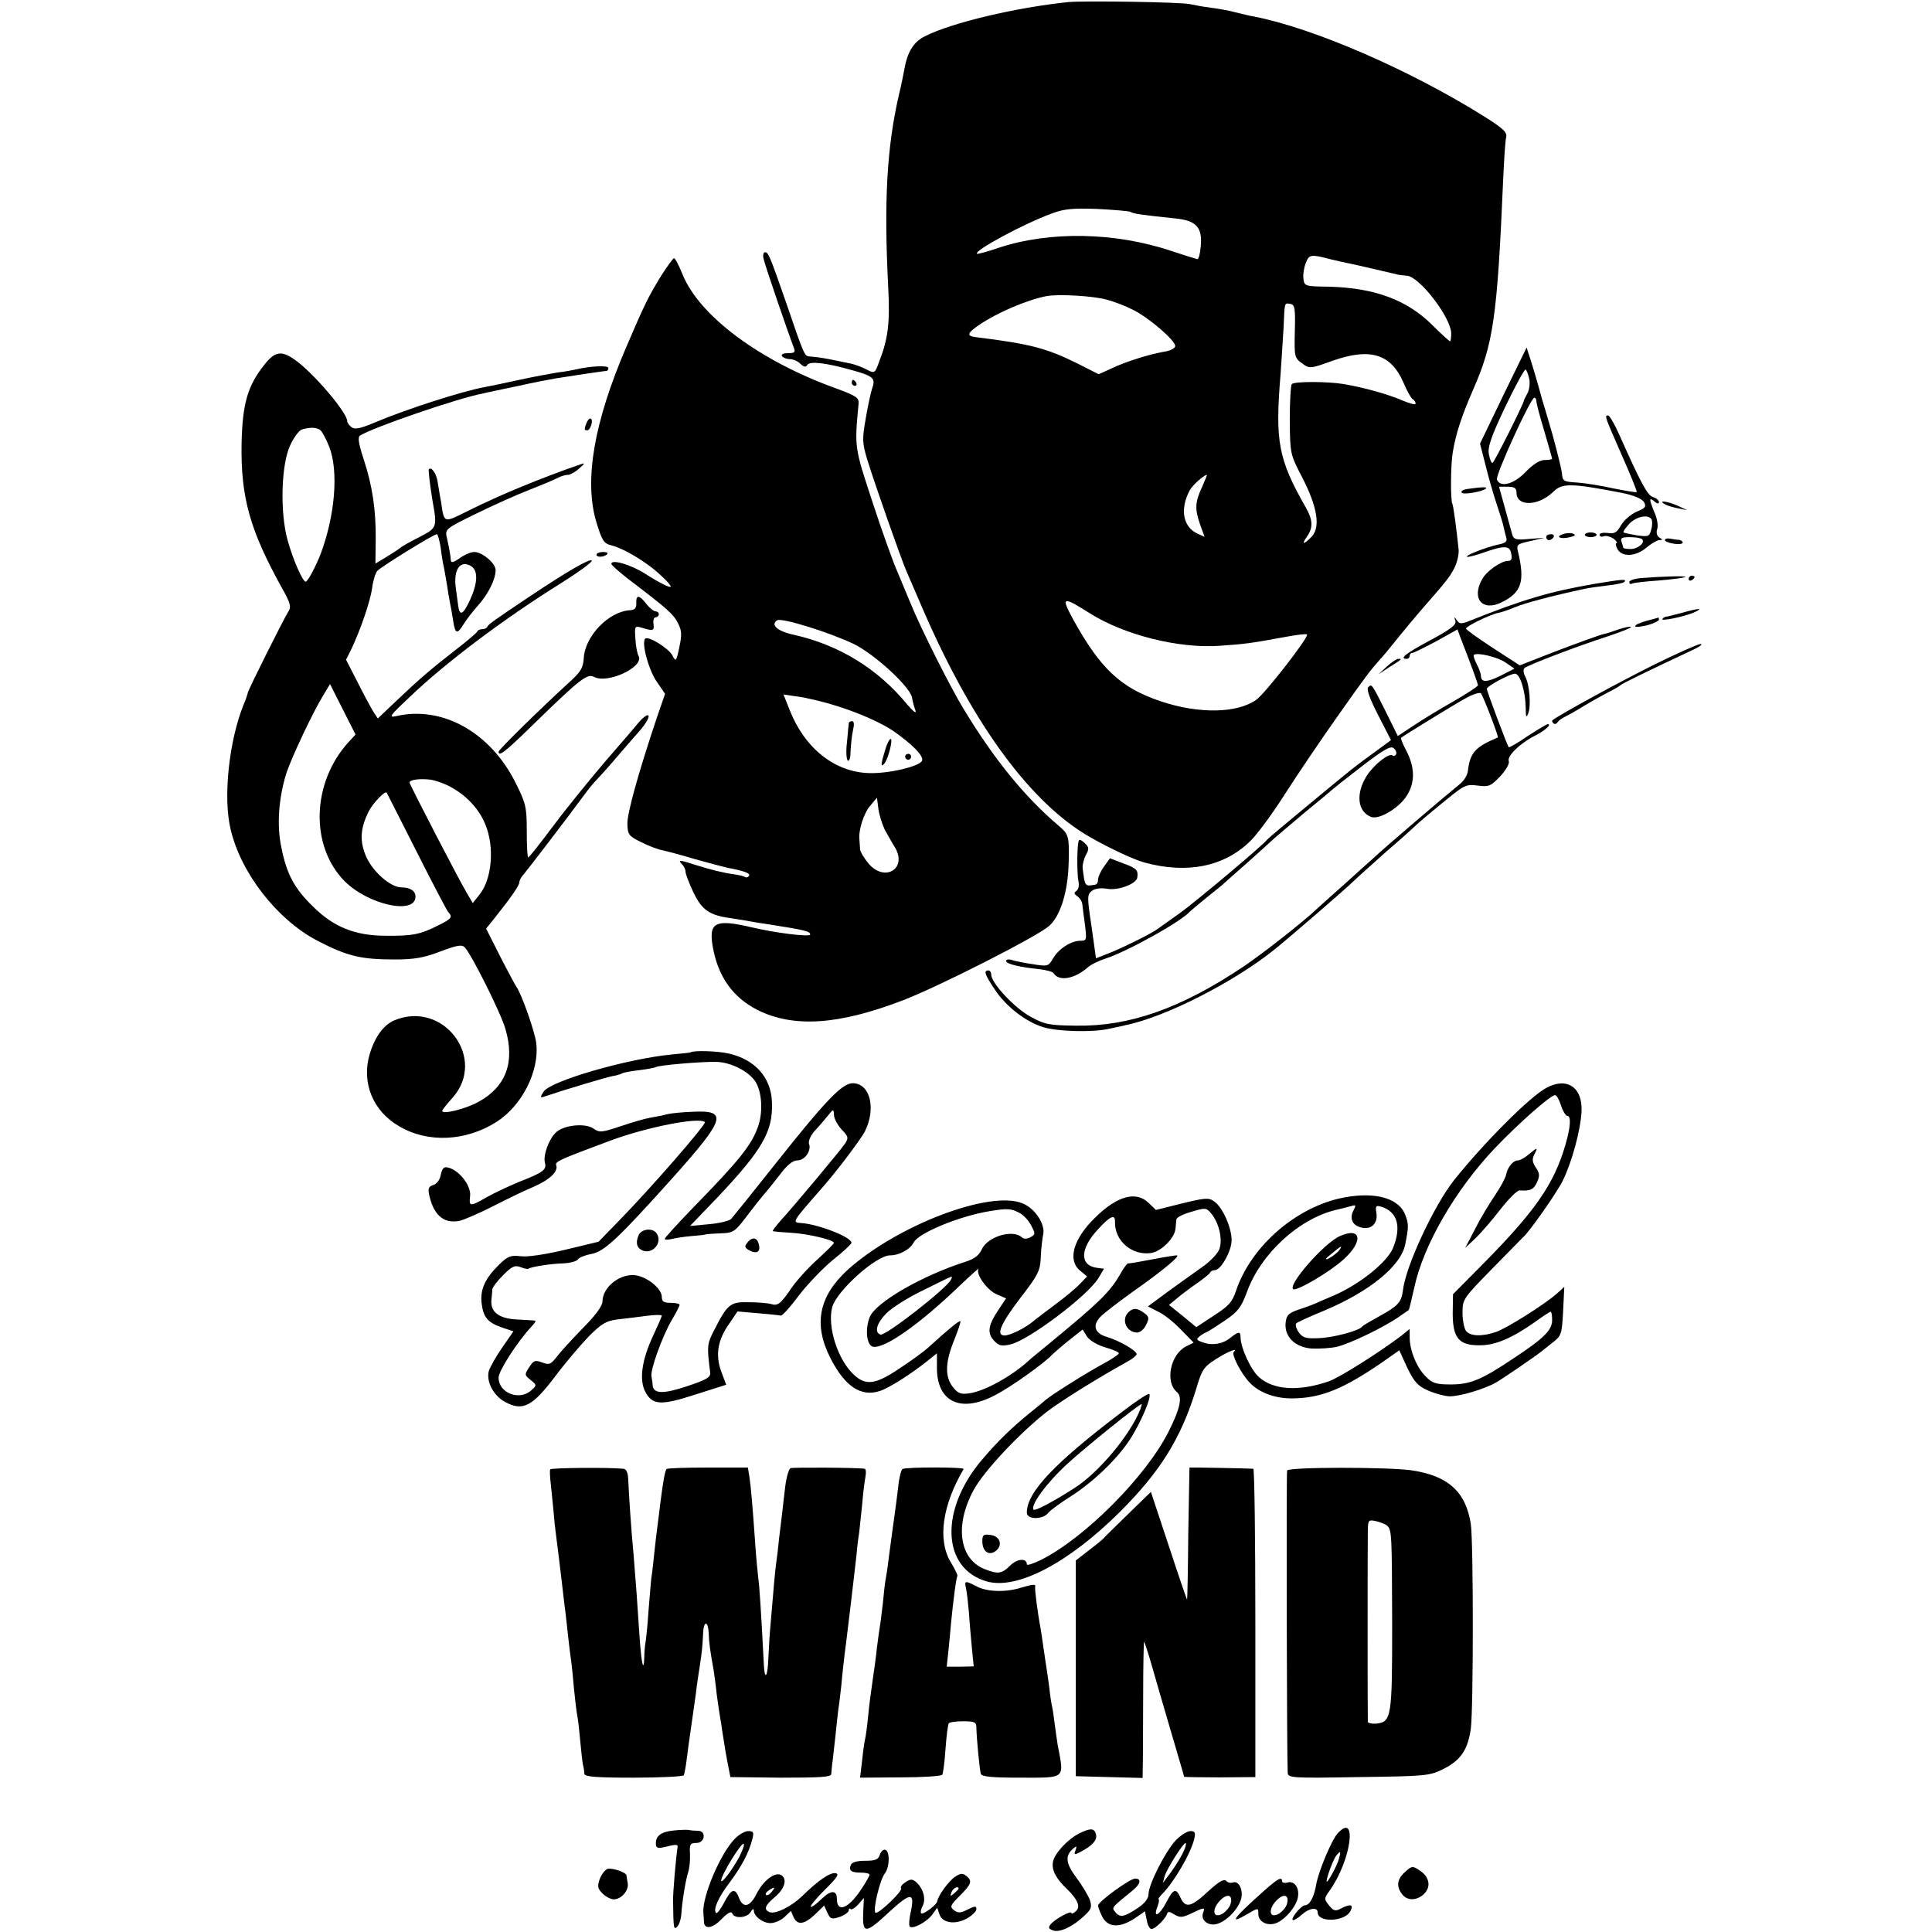 <?xml version="1.0" standalone="no"?>
<!DOCTYPE svg PUBLIC "-//W3C//DTD SVG 20010904//EN"
 "http://www.w3.org/TR/2001/REC-SVG-20010904/DTD/svg10.dtd">
<svg version="1.0" xmlns="http://www.w3.org/2000/svg"
 width="651pt" height="651pt" viewBox="0 0 651 651"
 preserveAspectRatio="xMidYMid meet">
<g transform="translate(0,651) scale(0.1,-0.1)"
fill="#000000" stroke="none">
<path d="M3600 6503 c-176 -18 -395 -70 -483 -115 -39 -19 -60 -54 -70 -113
-3 -16 -10 -52 -17 -80 -42 -180 -52 -364 -37 -655 6 -116 0 -170 -30 -247
-15 -42 -16 -42 -43 -28 -15 8 -39 17 -54 20 -14 3 -38 8 -53 11 -29 6 -57 11
-85 13 -17 1 -18 2 -79 181 -55 158 -60 170 -71 170 -6 0 -8 -10 -5 -22 4 -21
85 -256 102 -300 6 -15 2 -18 -20 -18 -15 0 -24 -4 -20 -10 3 -5 15 -10 26
-10 11 0 28 -7 36 -16 12 -11 18 -12 23 -4 8 14 61 8 150 -17 73 -20 81 -28
69 -61 -5 -15 -15 -61 -22 -103 -12 -69 -12 -81 6 -140 23 -75 112 -329 131
-373 7 -17 35 -80 61 -141 167 -382 361 -644 560 -757 65 -37 145 -74 180 -84
146 -40 272 -14 360 74 22 22 74 92 115 157 41 64 120 181 176 260 97 138 112
157 144 193 9 9 36 42 60 72 24 30 60 73 80 96 85 97 96 111 111 141 9 18 15
45 14 60 -7 70 -18 149 -21 155 -7 11 -6 130 1 173 10 62 30 123 68 210 69
157 82 244 102 710 3 66 7 130 10 142 4 17 -8 29 -73 70 -252 158 -577 299
-780 338 -9 1 -35 8 -57 13 -22 6 -60 13 -85 16 -25 3 -56 9 -70 12 -28 7
-357 12 -410 7z m209 -707 c10 -6 35 -10 151 -22 71 -7 92 -30 86 -94 -2 -25
-7 -44 -12 -43 -5 1 -44 13 -86 27 -190 64 -411 68 -583 11 -38 -13 -71 -22
-73 -20 -11 10 157 101 253 136 40 15 70 18 152 15 56 -3 107 -7 112 -10z
m676 -160 c8 -2 43 -10 95 -21 10 -2 125 -29 133 -31 4 -1 16 -2 27 -3 43 -2
150 -142 150 -195 0 -14 -2 -26 -4 -26 -2 0 -29 24 -59 54 -86 86 -196 126
-349 130 -81 1 -83 2 -86 27 -2 14 2 38 8 53 11 29 17 30 85 12z m-755 -136
c24 -6 65 -22 90 -35 53 -27 140 -102 140 -121 0 -7 -16 -16 -37 -19 -51 -9
-129 -33 -179 -57 l-42 -19 -69 35 c-107 53 -160 67 -345 90 -33 4 -29 14 14
43 61 41 161 83 223 95 39 8 161 1 205 -12z m633 -106 c-2 -86 -1 -90 24 -108
26 -19 27 -19 105 9 126 44 195 22 237 -74 11 -27 26 -53 31 -56 6 -3 10 -10
10 -15 0 -5 -19 0 -43 10 -47 21 -134 45 -200 56 -55 9 -165 9 -174 0 -4 -4
-7 -58 -7 -121 1 -114 1 -115 42 -194 51 -99 62 -167 32 -199 -27 -28 -36 -28
-16 0 21 30 20 56 -4 98 -93 163 -104 222 -85 450 3 47 8 117 10 155 4 89 2
84 23 81 15 -3 17 -14 15 -92z m-313 -526 c-24 -52 -24 -73 -6 -126 l15 -41
-24 11 c-49 22 -60 83 -26 146 9 17 48 52 58 52 1 0 -7 -19 -17 -42z m-377
-425 c116 -73 300 -119 437 -109 86 6 102 8 222 30 37 7 70 11 72 8 8 -7 -141
-199 -171 -220 -65 -46 -194 -48 -322 -5 -134 45 -203 109 -295 276 -42 77
-36 79 57 20z"/>
<path d="M2223 5573 c-41 -68 -52 -91 -113 -233 -109 -254 -142 -448 -101
-588 19 -62 25 -73 49 -79 33 -8 85 -36 132 -71 32 -24 70 -61 70 -68 0 -7
-38 12 -85 42 -48 31 -115 51 -115 34 0 -4 26 -27 57 -51 135 -103 152 -118
168 -150 12 -23 13 -38 4 -80 -10 -48 -12 -50 -23 -28 -12 24 -81 67 -92 57
-13 -13 10 -101 37 -142 l30 -44 -27 -78 c-64 -191 -100 -322 -100 -359 1 -37
4 -42 47 -63 26 -13 58 -25 71 -27 14 -3 64 -16 110 -30 47 -13 96 -26 109
-29 55 -10 79 -19 73 -27 -3 -5 -9 -7 -14 -4 -5 3 -21 7 -37 9 -36 5 -77 15
-131 32 -52 17 -59 17 -44 2 7 -7 12 -18 12 -26 0 -7 12 -38 26 -68 29 -60 53
-78 127 -88 27 -4 57 -9 67 -11 9 -2 35 -6 56 -9 127 -20 144 -24 144 -35 0
-9 -117 5 -200 25 -121 28 -143 16 -128 -68 18 -100 68 -169 150 -211 122 -61
274 -51 492 33 122 47 446 212 490 249 39 33 65 117 67 216 2 87 0 94 -33 122
-116 98 -220 227 -321 394 -47 77 -147 277 -180 359 -10 25 -30 71 -43 103
-14 31 -52 137 -84 235 -61 185 -61 184 -47 331 2 21 -7 27 -78 53 -255 92
-458 243 -515 383 -12 30 -25 55 -29 55 -3 0 -25 -30 -48 -67z m652 -1232 c69
-33 190 -143 198 -181 2 -14 8 -34 12 -45 3 -11 -8 -2 -27 20 -100 122 -231
202 -383 236 -56 12 -80 34 -56 49 15 9 171 -39 256 -79z m-150 -185 c106 -22
223 -68 285 -109 64 -45 103 -84 97 -100 -7 -19 -111 -44 -178 -42 -116 3
-217 83 -268 212 l-21 53 33 -5 c17 -2 41 -6 52 -9z m256 -441 c9 -16 24 -44
35 -61 42 -72 -36 -118 -90 -53 -14 17 -27 38 -28 47 0 9 -2 24 -2 32 -4 33
15 91 37 116 l22 26 5 -39 c3 -21 13 -51 21 -68z"/>
<path d="M2860 4073 c-1 -5 -3 -33 -6 -64 -4 -31 -2 -59 3 -62 5 -3 9 11 9 31
1 20 4 52 8 70 5 21 4 32 -3 32 -6 0 -11 -3 -11 -7z"/>
<path d="M2982 3981 c-14 -46 -15 -58 -3 -45 13 13 31 84 22 84 -4 0 -13 -17
-19 -39z"/>
<path d="M3050 3960 c0 -5 5 -10 10 -10 6 0 10 5 10 10 0 6 -4 10 -10 10 -5 0
-10 -4 -10 -10z"/>
<path d="M5065 5177 l-78 -162 18 -70 c9 -38 26 -97 37 -130 11 -33 22 -68 24
-78 2 -10 6 -27 9 -37 5 -14 -1 -20 -27 -25 -41 -9 -110 -36 -105 -41 2 -2 23
3 47 11 79 28 97 28 102 0 4 -18 1 -25 -11 -25 -23 0 -73 -35 -87 -62 -37 -66
2 -110 67 -77 66 33 78 70 54 170 -6 24 -3 26 42 36 l48 11 -52 -4 c-43 -4
-52 -2 -57 13 -3 10 -14 51 -25 91 l-20 72 30 0 c22 0 29 -5 29 -20 0 -48 74
-46 124 3 30 30 61 29 232 -4 39 -8 65 -19 73 -30 9 -16 6 -21 -24 -33 -20 -9
-43 -29 -53 -46 -14 -25 -22 -29 -44 -26 -16 2 -28 0 -28 -6 0 -6 6 -8 14 -5
8 3 22 -1 33 -8 10 -8 14 -15 10 -15 -4 0 -3 -9 3 -20 15 -28 62 -26 98 5 17
14 36 25 43 25 12 0 12 2 0 9 -8 5 -11 17 -7 28 4 11 0 36 -9 56 -19 46 -19
53 0 37 9 -8 15 -8 15 -2 0 6 -9 14 -20 17 -19 6 -40 45 -115 213 -15 34 -32
62 -36 62 -13 0 -13 0 45 -132 30 -68 53 -124 51 -126 -2 -2 -36 4 -77 12 -40
9 -95 18 -123 20 -47 3 -50 4 -52 32 -2 16 -17 76 -33 134 -17 58 -32 110 -34
115 -14 52 -30 106 -40 137 l-12 37 -79 -162z m88 56 c3 -15 0 -37 -6 -48 -6
-11 -12 -22 -12 -25 -4 -17 -101 -210 -106 -210 -4 0 -9 13 -12 29 -5 23 7 59
55 160 34 71 65 128 69 126 3 -3 9 -17 12 -32z m24 -75 c0 -7 12 -53 27 -102
14 -48 26 -90 26 -92 0 -2 -11 -4 -25 -4 -16 0 -39 -14 -64 -40 -40 -42 -86
-54 -97 -26 -6 14 114 276 126 276 4 0 7 -6 7 -12z m388 -398 c3 -5 3 -21 -1
-34 -6 -24 -9 -25 -48 -20 -22 4 -43 8 -45 10 -3 2 6 15 19 29 24 25 64 33 75
15z m-32 -67 c12 -11 -14 -33 -39 -33 -13 0 -24 2 -24 4 0 2 -3 11 -6 20 -5
13 1 16 28 16 19 0 38 -3 41 -7z"/>
<path d="M890 5280 c-56 -71 -73 -130 -76 -265 -3 -181 28 -292 137 -488 27
-48 31 -62 21 -77 -18 -29 -134 -261 -137 -274 -1 -6 -7 -24 -14 -40 -49 -121
-70 -312 -44 -420 34 -147 156 -304 291 -375 102 -53 147 -64 262 -64 67 0 99
6 154 27 56 21 72 24 82 14 23 -24 122 -222 137 -275 33 -112 2 -195 -91 -246
-46 -25 -122 -43 -122 -30 0 3 15 22 34 43 119 132 -29 331 -195 262 -36 -15
-66 -56 -83 -113 -29 -96 10 -193 99 -244 96 -57 224 -51 327 14 87 55 146
172 135 266 -5 40 -50 167 -67 190 -4 6 -29 52 -55 103 l-47 93 29 36 c58 73
82 108 83 120 0 6 6 18 13 25 10 11 148 191 212 278 11 15 27 34 35 42 8 8 38
41 65 73 28 32 60 70 73 84 30 33 45 61 34 61 -5 0 -17 -10 -28 -22 -10 -13
-62 -73 -114 -133 -52 -61 -131 -158 -175 -217 -44 -59 -82 -107 -85 -107 -3
-1 -5 39 -5 87 0 82 -3 95 -37 163 -85 171 -247 262 -403 226 -27 -6 -22 1 44
63 122 117 316 263 513 386 59 37 105 71 102 75 -5 9 -87 -39 -214 -124 -112
-75 -135 -91 -138 -99 -2 -5 -10 -8 -17 -8 -7 0 -15 -3 -17 -8 -1 -4 -34 -32
-73 -62 -86 -67 -122 -98 -201 -173 l-61 -58 -15 23 c-8 13 -32 57 -53 99
l-39 76 18 36 c32 68 64 162 70 206 3 24 11 50 17 57 11 13 190 124 201 124 3
0 9 -21 13 -46 3 -25 8 -56 11 -67 2 -12 7 -38 10 -57 3 -19 7 -46 10 -60 3
-14 8 -42 11 -62 7 -45 13 -47 36 -10 9 15 31 43 48 62 34 38 59 88 59 119 0
23 -45 61 -72 61 -11 0 -33 -9 -49 -21 -21 -14 -29 -17 -30 -7 -1 14 -3 30
-13 75 -7 30 -6 31 96 81 57 28 139 65 183 82 44 17 88 36 97 41 10 5 24 9 32
9 7 0 24 9 37 21 21 18 21 20 4 14 -133 -46 -271 -103 -377 -156 -85 -42 -81
-44 -92 31 -4 19 -8 48 -11 64 -4 30 -21 54 -30 45 -2 -3 3 -47 11 -98 18
-104 20 -98 -55 -137 -20 -10 -43 -23 -51 -29 -8 -7 -31 -21 -50 -33 l-35 -21
1 80 c1 100 -11 182 -41 273 -17 52 -20 73 -12 78 41 27 332 127 414 142 11 3
64 14 117 25 53 12 111 23 129 26 17 3 61 9 97 15 36 5 68 10 73 10 4 0 7 5 7
10 0 10 -65 6 -110 -5 -8 -2 -35 -7 -60 -10 -25 -4 -85 -15 -135 -26 -49 -11
-99 -21 -110 -23 -77 -14 -264 -74 -373 -120 -50 -21 -67 -24 -78 -15 -8 6
-14 15 -14 20 0 29 -117 166 -177 207 -45 32 -67 28 -103 -18z m188 -218 c7
-5 21 -31 32 -59 31 -82 19 -229 -29 -358 -16 -42 -44 -95 -51 -95 -10 0 -42
72 -61 140 -26 94 -22 257 10 322 12 26 30 49 39 51 28 8 46 7 60 -1z m510
-460 c23 -15 22 -55 -3 -111 -24 -52 -36 -59 -41 -23 -1 9 -5 36 -8 60 -9 63
15 97 52 74z m-413 -592 c-125 -137 -131 -350 -14 -469 80 -80 239 -115 239
-52 0 19 -18 31 -48 31 -35 0 -94 51 -117 101 -24 53 -22 98 9 158 14 26 54
68 59 60 1 -2 47 -92 101 -199 54 -107 102 -199 107 -204 15 -16 11 -22 -36
-45 -60 -30 -86 -35 -175 -34 -103 0 -175 29 -244 97 -64 62 -90 110 -108 201
-16 75 -9 166 17 250 18 54 91 209 126 265 l21 35 43 -85 43 -85 -23 -25z
m351 -156 c49 -28 89 -72 109 -121 32 -76 23 -185 -19 -237 l-23 -29 -20 34
c-26 43 -193 366 -193 372 0 10 34 14 70 10 19 -3 54 -15 76 -29z"/>
<path d="M2870 5220 c0 -5 5 -10 11 -10 5 0 7 5 4 10 -3 6 -8 10 -11 10 -2 0
-4 -4 -4 -10z"/>
<path d="M1976 5084 c-8 -21 -8 -24 3 -24 5 0 11 9 14 20 6 24 -8 27 -17 4z"/>
<path d="M4942 4862 c-12 -2 -20 -7 -17 -12 5 -8 71 3 82 14 6 6 -17 5 -65 -2z"/>
<path d="M5610 4811 c8 -5 29 -11 45 -14 l30 -6 -30 14 c-34 16 -72 21 -45 6z"/>
<path d="M5266 4710 c-27 -9 -7 -18 24 -10 18 4 21 8 10 12 -8 3 -24 2 -34 -2z"/>
<path d="M5340 4708 c0 -4 9 -8 20 -8 11 0 20 4 20 8 0 4 -9 8 -20 8 -11 0
-20 -4 -20 -8z"/>
<path d="M5210 4700 c0 -5 4 -10 9 -10 6 0 13 5 16 10 3 6 -1 10 -9 10 -9 0
-16 -4 -16 -10z"/>
<path d="M5610 4690 c0 -4 14 -10 30 -12 17 -3 30 -1 30 4 0 4 -6 8 -12 9 -7
0 -21 2 -30 4 -10 2 -18 0 -18 -5z"/>
<path d="M2010 4641 c0 -10 26 -9 36 2 4 4 -2 7 -14 7 -12 0 -22 -4 -22 -9z"/>
<path d="M5528 4562 c-21 -2 -38 -8 -38 -13 0 -6 3 -8 8 -6 4 3 45 8 92 11 46
4 86 9 89 12 4 4 -77 2 -151 -4z"/>
<path d="M5690 4559 c0 -5 5 -7 10 -4 6 3 10 8 10 11 0 2 -4 4 -10 4 -5 0 -10
-5 -10 -11z"/>
<path d="M5375 4543 c-151 -26 -241 -52 -423 -125 -28 -11 -34 -11 -43 2 -9
13 -10 12 -5 -2 4 -13 -15 -28 -84 -65 -82 -44 -107 -63 -80 -63 6 0 10 5 10
10 0 6 4 10 9 10 4 0 41 18 80 39 l72 40 10 -27 c38 -98 59 -155 59 -161 0 -4
-37 -28 -82 -54 -46 -26 -107 -63 -135 -82 l-53 -35 -41 83 c-48 96 -47 93
-59 81 -6 -6 6 -40 34 -94 l43 -84 -60 -44 c-72 -53 -50 -35 -217 -173 -74
-61 -137 -114 -140 -118 -13 -18 -237 -206 -292 -246 -35 -25 -67 -48 -73 -52
-21 -17 -113 -62 -161 -82 l-51 -20 -15 107 c-15 99 -15 108 1 120 10 8 29 11
53 7 36 -6 95 16 100 37 4 25 -1 32 -45 48 l-47 18 -20 -28 c-11 -15 -20 -35
-20 -44 0 -9 -4 -17 -10 -17 -35 -6 -34 -7 -42 56 -1 11 4 31 11 44 11 20 11
26 -3 39 -8 9 -18 14 -20 11 -7 -7 -8 -109 -2 -139 3 -14 0 -27 -7 -32 -9 -6
-8 -10 3 -18 8 -5 16 -17 17 -27 1 -10 5 -42 9 -70 6 -50 6 -53 -16 -53 -31 0
-73 -27 -92 -60 -15 -26 -18 -27 -67 -19 -29 4 -61 11 -71 14 -11 4 -20 2 -20
-3 0 -10 45 -21 115 -28 21 -3 42 -8 45 -13 18 -29 70 -20 115 19 11 10 38 23
60 30 72 23 256 125 285 159 3 3 28 24 55 46 28 22 55 44 61 50 6 5 41 37 79
70 37 33 75 67 84 76 9 8 57 49 106 90 50 41 92 76 95 79 3 3 47 38 99 78 73
56 97 70 107 61 8 -6 11 -16 8 -21 -3 -5 -8 -7 -11 -4 -11 11 -61 -28 -87 -67
-39 -61 -32 -123 15 -140 27 -9 92 30 118 70 30 46 29 96 0 153 -12 22 -20 42
-18 44 10 8 169 106 212 130 27 16 52 24 57 20 8 -10 61 -147 57 -149 -77 -32
-94 -52 -101 -114 -2 -14 -14 -33 -27 -43 -52 -42 -255 -215 -295 -253 -6 -5
-46 -41 -89 -80 -43 -38 -86 -77 -95 -85 -48 -46 -185 -153 -250 -197 -211
-141 -384 -202 -564 -199 -92 1 -106 4 -155 31 -54 30 -131 113 -131 141 0 8
-4 14 -10 14 -16 0 -12 -14 22 -64 36 -56 104 -109 163 -127 48 -15 165 -18
220 -6 22 5 49 10 59 13 133 27 366 146 501 255 58 47 243 207 265 229 14 14
62 56 105 95 44 38 87 76 96 85 20 19 53 47 122 103 51 41 59 45 96 40 38 -5
44 -2 76 31 19 21 32 43 29 51 -7 17 37 60 88 86 34 17 58 39 43 39 -3 0 -33
-18 -67 -40 -33 -23 -62 -39 -64 -38 -5 5 -74 189 -74 197 0 9 78 51 95 51 17
0 35 -59 36 -115 0 -30 2 -35 8 -20 11 26 5 99 -10 126 -6 12 -7 24 -2 28 11
10 181 75 281 107 45 15 80 29 78 31 -3 3 -22 -1 -43 -8 -21 -7 -40 -14 -43
-14 -14 -2 -96 -32 -187 -67 l-102 -40 -91 59 c-49 32 -90 61 -90 65 0 8 82
48 109 53 10 2 35 10 56 19 33 14 123 38 235 62 14 3 48 8 75 11 28 3 54 8 58
12 11 11 -7 9 -98 -6z m-301 -266 l29 -20 -47 -24 c-46 -23 -66 -23 -66 0 0 7
-6 24 -14 39 -8 15 -12 29 -10 31 11 10 81 -7 108 -26z"/>
<path d="M2144 4478 c1 -16 -5 -23 -19 -24 -73 -3 -154 -87 -158 -162 -2 -33
-10 -46 -51 -83 -92 -84 -236 -225 -236 -232 0 -18 23 0 116 91 161 157 183
173 206 161 45 -24 168 33 150 70 -5 9 -10 36 -11 59 -3 42 -2 44 21 37 39
-12 43 -11 40 13 -2 12 2 22 7 22 6 0 11 5 11 10 0 6 -5 10 -11 10 -6 0 -20
11 -31 25 -24 31 -35 32 -34 3z"/>
<path d="M5667 4445 c-26 -7 -50 -13 -53 -13 -3 0 -9 -3 -12 -7 -10 -10 68 6
103 20 38 17 23 17 -38 0z"/>
<path d="M5548 4418 c-21 -6 -38 -13 -38 -18 0 -4 18 -2 40 3 22 6 40 15 40
19 0 4 -1 8 -2 7 -2 -1 -20 -6 -40 -11z"/>
<path d="M5575 4271 c-109 -54 -317 -167 -344 -188 -2 -2 -1 -6 3 -10 4 -4 10
-3 14 3 4 6 14 13 22 17 8 4 38 20 65 37 28 17 66 38 85 48 19 9 37 20 40 23
4 5 84 44 250 122 19 9 28 17 20 17 -8 0 -78 -31 -155 -69z"/>
<path d="M4673 4264 l-28 -26 35 23 c46 29 45 29 32 29 -6 0 -24 -12 -39 -26z"/>
<path d="M2327 2964 c-1 -1 -29 -4 -62 -7 -150 -14 -409 -89 -433 -125 -12
-18 -12 -22 -1 -18 74 25 212 66 233 70 14 2 29 7 34 10 4 2 29 7 56 10 26 3
51 8 55 10 10 7 156 19 204 18 47 -1 105 -29 130 -63 24 -33 29 -103 12 -153
-22 -64 -61 -113 -226 -282 -49 -51 -89 -95 -89 -98 0 -4 10 -4 23 -1 12 3 42
8 67 10 25 2 45 4 45 5 0 1 22 3 49 4 51 2 50 2 106 76 14 18 33 42 43 54 10
11 35 42 55 68 24 32 43 48 59 48 25 0 48 33 39 56 -3 8 5 27 18 42 14 15 34
38 45 52 19 24 20 24 21 4 0 -12 11 -33 25 -49 24 -25 25 -29 12 -49 -19 -27
-171 -209 -214 -256 -17 -19 -30 -36 -29 -38 2 -2 30 -4 62 -6 56 -3 144 -24
144 -34 0 -3 -25 -28 -56 -56 -31 -28 -70 -71 -87 -96 -37 -54 -46 -61 -69
-54 -10 3 -43 6 -74 6 -63 2 -73 -6 -118 -95 -24 -46 -24 -54 -13 -142 2 -16
-12 -24 -78 -46 -80 -27 -114 -26 -116 4 0 7 -2 19 -4 29 -4 22 36 134 68 189
15 25 27 49 27 52 0 4 -13 7 -30 7 -23 0 -30 4 -30 20 0 26 -43 63 -83 72 -53
11 -117 -37 -117 -88 0 -14 -24 -47 -63 -86 -34 -35 -74 -78 -88 -96 -23 -30
-28 -32 -52 -23 -24 9 -29 7 -44 -16 -16 -25 -16 -26 5 -43 21 -17 21 -18 2
-35 -40 -36 -110 -9 -110 43 0 23 63 120 109 170 12 12 18 22 14 22 -4 1 -32
2 -62 4 -61 3 -90 26 -85 68 1 12 3 28 3 34 1 7 17 28 37 48 29 29 39 34 59
26 12 -5 25 -7 26 -5 7 6 74 17 117 18 23 1 46 7 50 14 4 6 24 14 46 18 43 8
92 55 276 260 173 194 183 224 68 219 -35 -1 -74 -5 -88 -8 -14 -4 -40 -9 -58
-12 -18 -3 -63 -16 -101 -29 -63 -21 -71 -22 -91 -8 -28 20 -101 12 -127 -13
-24 -23 -43 -76 -37 -102 7 -23 -6 -33 -86 -64 -36 -15 -85 -38 -110 -52 -57
-33 -60 -32 -56 4 4 33 -34 84 -71 95 -17 5 -22 1 -28 -24 -3 -17 -14 -31 -25
-34 -14 -4 -18 -11 -15 -28 14 -71 48 -103 102 -93 15 3 66 25 113 49 47 24
109 54 138 66 55 24 84 52 76 73 -4 12 12 19 181 82 123 46 301 81 320 63 6
-7 -187 -228 -290 -333 l-68 -70 -112 -27 c-67 -16 -127 -25 -150 -22 -35 4
-44 0 -73 -28 -48 -47 -65 -85 -59 -132 6 -47 21 -64 71 -81 l36 -12 -38 -55
c-21 -30 -41 -66 -45 -79 -9 -36 16 -83 55 -104 59 -32 91 -16 167 84 35 47
87 108 115 137 43 43 58 52 96 57 25 3 69 8 98 12 28 4 52 4 52 1 0 -3 -13
-33 -29 -67 -38 -81 -48 -148 -27 -189 24 -46 52 -48 169 -10 l104 33 -17 45
c-20 56 -12 106 28 162 l27 40 69 -6 c38 -3 73 -7 77 -8 5 -1 32 29 61 68 29
38 81 92 115 120 34 27 62 53 62 57 2 19 -114 64 -171 67 -30 2 -28 4 70 116
49 55 131 164 146 192 39 78 18 163 -41 163 -35 0 -91 -58 -259 -270 -76 -96
-144 -180 -150 -187 -7 -7 -40 -15 -75 -18 l-64 -6 51 53 c191 197 230 261
225 367 -4 82 -58 141 -145 161 -40 9 -120 11 -129 4z"/>
<path d="M5210 2844 c-56 -30 -212 -187 -310 -310 -69 -87 -165 -294 -173
-374 -5 -38 -17 -51 -79 -85 -29 -16 -55 -31 -58 -35 -10 -14 -96 -37 -146
-39 -44 -2 -54 1 -68 20 -9 13 -12 26 -8 30 4 4 48 24 97 44 151 64 256 150
270 222 12 60 12 70 -1 102 -24 58 -112 78 -224 52 -153 -37 -296 -165 -345
-310 -13 -39 -25 -52 -75 -84 l-59 -39 -46 38 -46 37 28 23 c15 13 46 36 68
51 22 16 42 31 43 36 2 4 9 7 15 7 21 0 57 65 57 101 0 43 -31 112 -59 131
-18 13 -30 12 -108 -7 l-88 -22 -24 23 c-42 42 -106 25 -180 -48 -75 -72 -95
-145 -51 -180 l23 -19 -24 -25 c-13 -14 -51 -46 -84 -70 -33 -25 -68 -51 -77
-59 -26 -21 -75 -45 -93 -45 -30 0 -14 38 52 125 61 79 68 92 70 139 1 28 5
62 8 76 8 34 -27 88 -69 105 -109 46 -422 -73 -590 -224 -97 -89 -116 -183
-58 -297 49 -96 103 -132 167 -111 31 10 106 58 161 102 l31 25 0 -47 c-1
-118 81 -156 198 -93 54 28 164 107 190 135 6 6 31 28 56 48 l47 37 15 -24 c9
-13 34 -28 61 -36 25 -7 46 -16 46 -20 0 -4 -24 -20 -52 -35 -49 -26 -187
-112 -198 -125 -3 -3 -25 -21 -50 -41 -60 -49 -106 -93 -158 -154 -147 -170
-140 -371 14 -414 102 -28 274 62 448 235 136 136 205 247 256 412 20 68 26
76 68 103 41 26 76 39 59 23 -8 -8 25 -73 54 -103 32 -34 87 -54 145 -53 96 1
171 32 302 122 l57 40 27 -59 c23 -47 35 -61 69 -76 22 -10 55 -19 72 -20 34
-1 118 24 157 46 23 13 134 89 155 106 6 5 23 18 39 31 27 21 29 28 33 104 l4
82 -23 -21 c-38 -35 -171 -119 -207 -131 -46 -16 -86 -15 -101 3 -6 8 -12 35
-12 61 0 46 2 49 99 148 54 55 101 103 104 106 21 17 114 150 134 190 31 62
61 171 64 235 4 82 -50 117 -119 79z m50 -59 c6 -19 16 -35 21 -35 14 0 11
-40 -7 -100 -38 -130 -102 -222 -276 -398 l-102 -103 -1 -64 c0 -84 21 -109
92 -108 52 0 108 24 186 79 26 19 49 34 52 34 3 0 5 -13 5 -28 0 -34 -27 -61
-130 -129 -109 -73 -146 -88 -212 -88 -49 0 -62 4 -84 27 -30 29 -54 88 -54
131 l0 29 -27 -22 c-75 -57 -211 -143 -247 -155 -100 -34 -184 -29 -233 14
-28 24 -63 100 -63 136 0 20 -7 19 -37 -5 -26 -20 -63 -25 -96 -11 -16 6 -16
9 -5 18 7 6 18 12 23 14 6 2 33 20 62 39 44 30 55 44 74 95 47 131 177 250
304 279 17 4 38 9 48 12 16 5 17 3 8 -14 -15 -27 -4 -51 25 -58 34 -9 57 13
52 48 -4 25 -2 27 16 22 55 -17 69 -67 40 -139 -20 -48 -110 -121 -199 -160
-22 -9 -49 -21 -60 -26 -11 -5 -38 -15 -60 -22 -34 -12 -40 -19 -43 -44 -5
-47 32 -83 88 -87 25 -1 63 1 85 6 43 10 157 65 209 101 17 12 32 22 33 23 1
0 9 33 18 73 30 144 139 332 272 472 81 85 188 179 203 179 5 0 14 -16 20 -35z
m-1823 -363 c13 -7 30 -26 38 -42 14 -27 14 -30 -3 -39 -11 -6 -23 -6 -28 -1
-30 29 -116 4 -136 -40 -8 -19 -25 -32 -53 -41 -148 -47 -303 -137 -324 -186
-17 -41 -11 -97 11 -101 39 -7 157 76 292 206 39 37 67 62 63 56 -10 -17 30
-73 63 -86 l30 -13 -24 -36 c-36 -53 -41 -80 -17 -106 17 -18 26 -20 56 -13
61 14 259 163 296 223 l19 32 -24 3 c-59 8 -57 65 4 130 41 45 58 52 57 25 -2
-64 58 -115 122 -105 34 5 80 51 82 83 1 10 2 24 3 30 0 7 23 18 51 26 47 14
50 14 67 -7 26 -32 38 -86 27 -118 -5 -15 -29 -40 -52 -57 -23 -16 -75 -54
-116 -83 l-73 -54 33 -17 c19 -8 54 -36 77 -60 l44 -45 -26 -13 c-53 -28 -71
-120 -30 -154 19 -16 11 -55 -29 -134 -75 -149 -280 -356 -429 -431 -27 -13
-48 -20 -48 -15 0 22 -33 19 -56 -4 -29 -29 -42 -30 -89 -11 -83 35 -98 147
-35 264 34 64 157 195 250 267 48 36 166 110 269 167 17 9 31 21 31 25 0 12
-59 46 -100 58 -41 12 -50 38 -23 67 10 11 59 49 108 84 100 70 165 124 150
124 -5 0 -44 -6 -85 -14 -41 -8 -77 -14 -79 -13 -2 1 -14 -14 -25 -34 -37 -64
-69 -95 -250 -244 -27 -22 -54 -44 -60 -50 -58 -53 -151 -104 -201 -110 -27
-4 -38 0 -54 21 -28 35 -26 85 4 158 13 33 23 62 21 64 -4 3 -36 -23 -111 -91
-11 -10 -53 -41 -94 -68 -80 -54 -113 -59 -153 -22 -54 49 -91 161 -74 228 14
54 148 175 195 175 31 0 68 20 80 44 17 32 156 89 256 105 60 10 73 9 102 -7z
m-233 -224 c-11 -27 -221 -191 -237 -185 -22 7 -13 39 20 72 19 19 76 55 127
79 105 52 97 49 90 34z"/>
<path d="M5151 2620 c-13 -11 -29 -20 -36 -20 -16 0 -35 -22 -40 -48 -2 -11
-19 -42 -37 -69 -18 -26 -49 -77 -67 -113 l-34 -65 34 32 c19 18 57 62 84 97
28 36 57 65 65 65 36 -3 48 3 59 27 10 22 9 31 -4 50 -12 18 -13 29 -5 44 13
25 11 25 -19 0z"/>
<path d="M4515 2345 c-54 -24 -178 -166 -157 -179 12 -7 123 58 170 101 67 61
59 110 -13 78z m-5 -51 c-8 -8 -23 -20 -34 -25 -13 -6 -10 0 9 15 34 29 43 33
25 10z"/>
<path d="M3802 2088 c-25 -25 -6 -68 30 -68 10 0 24 12 30 26 11 22 10 28 -7
40 -23 17 -37 18 -53 2z"/>
<path d="M3780 1752 c-228 -173 -320 -270 -320 -339 0 -24 54 -24 72 -1 7 9
40 33 73 54 76 48 156 124 200 190 38 57 78 151 67 157 -4 2 -45 -25 -92 -61z
m63 11 c-33 -86 -141 -216 -224 -268 -72 -46 -131 -77 -136 -72 -13 13 44 91
114 155 60 55 237 198 250 201 1 1 -1 -7 -4 -16z"/>
<path d="M3310 1317 c0 -34 21 -50 44 -34 26 19 17 51 -17 55 -23 3 -27 0 -27
-21z"/>
<path d="M2151 2346 c-10 -25 -5 -42 15 -50 35 -13 68 29 46 59 -14 19 -53 14
-61 -9z"/>
<path d="M2520 2325 c-12 -14 -11 -18 1 -26 25 -15 41 -10 37 13 -4 27 -21 33
-38 13z"/>
<path d="M1854 1559 c-2 -3 -1 -26 2 -50 2 -24 7 -65 9 -90 2 -26 6 -64 9 -85
3 -22 10 -79 16 -129 6 -49 12 -106 15 -125 2 -19 7 -60 10 -90 3 -30 8 -66
10 -80 2 -14 6 -54 9 -90 4 -36 8 -76 11 -90 3 -14 7 -52 10 -85 3 -33 7 -69
9 -80 3 -11 5 -26 5 -32 1 -10 41 -13 165 -13 91 0 167 4 170 8 2 4 7 29 10
55 3 25 10 75 15 109 5 35 12 86 16 113 3 28 9 66 12 85 8 52 10 71 12 113 1
46 17 49 19 3 1 -31 5 -60 17 -126 2 -14 7 -49 10 -79 4 -30 9 -63 11 -75 2
-12 6 -34 8 -51 6 -40 15 -94 22 -127 l5 -26 170 -2 c131 0 169 2 170 12 0 7
2 22 3 33 2 11 6 54 11 95 4 41 9 83 10 92 2 9 6 45 10 80 3 35 10 99 16 143
5 44 12 96 14 115 2 19 7 58 10 85 3 28 8 70 11 95 2 25 6 59 9 75 2 17 6 59
10 95 3 36 8 77 11 93 3 15 2 28 -3 28 -25 4 -240 5 -249 2 -6 -2 -14 -30 -18
-61 -4 -31 -8 -70 -10 -87 -2 -16 -7 -57 -11 -90 -3 -33 -8 -71 -10 -85 -3
-22 -8 -75 -20 -220 -2 -19 -4 -63 -6 -98 -2 -61 -12 -77 -15 -24 -10 193 -15
267 -19 295 -2 17 -7 68 -10 112 -9 129 -15 198 -20 230 l-5 30 -134 0 c-74 0
-137 -2 -140 -5 -5 -6 -11 -36 -21 -115 -3 -27 -8 -63 -10 -80 -2 -16 -7 -55
-10 -85 -3 -30 -7 -68 -10 -85 -2 -16 -6 -68 -10 -115 -3 -47 -8 -94 -10 -105
-2 -11 -4 -33 -4 -49 -2 -57 -10 -19 -16 69 -7 110 -13 190 -20 275 -8 83 -16
204 -18 253 -1 25 -6 37 -17 38 -52 5 -243 3 -246 -2z"/>
<path d="M3041 1560 c-5 -3 -12 -32 -15 -65 -4 -33 -9 -71 -11 -85 -4 -28 -11
-79 -21 -155 -3 -27 -8 -58 -10 -68 -2 -10 -6 -45 -9 -78 -4 -33 -8 -68 -10
-78 -2 -10 -6 -42 -10 -72 -3 -30 -10 -81 -15 -114 -5 -33 -12 -87 -15 -120
-3 -33 -8 -67 -10 -75 -2 -8 -7 -41 -10 -72 l-7 -58 136 1 c74 0 138 4 141 9
3 4 8 43 11 87 3 43 8 81 11 86 2 4 24 7 49 7 39 0 44 -3 44 -22 1 -40 11
-143 15 -155 3 -10 39 -13 134 -13 154 0 147 -6 125 110 -2 14 -7 45 -10 70
-3 25 -7 52 -9 60 -2 8 -7 39 -10 69 -4 30 -9 63 -11 75 -2 12 -6 39 -9 61 -3
22 -7 49 -9 60 -9 46 -20 131 -18 138 3 10 -7 9 -48 -3 -51 -16 -114 -14 -148
4 -40 21 -43 20 -37 -6 3 -13 7 -50 10 -83 2 -33 7 -87 10 -120 l6 -60 -46 -1
-45 0 6 56 c3 30 7 69 8 85 8 82 18 160 22 164 2 2 -8 24 -23 48 -44 75 -28
190 44 313 4 7 -196 7 -206 0z"/>
<path d="M4008 1565 c0 0 -2 -99 -4 -220 -1 -121 -3 -222 -4 -225 0 -3 -28 78
-61 179 l-61 184 -76 -74 c-42 -41 -81 -79 -86 -85 -6 -6 -29 -24 -51 -41
l-40 -31 0 -363 0 -364 113 -3 112 -3 1 58 c0 32 1 136 1 231 0 95 2 172 3
170 2 -2 13 -35 24 -73 11 -39 40 -139 65 -224 25 -85 46 -156 46 -158 0 -1
54 -2 120 -2 l120 1 0 519 c0 286 -3 520 -7 520 -7 1 -211 5 -215 4z"/>
<path d="M4337 1555 c-3 -8 -1 -966 2 -1018 1 -18 13 -19 239 -15 229 3 239 4
287 28 57 29 81 64 91 135 9 68 9 627 0 690 -17 109 -77 163 -202 181 -83 11
-413 11 -417 -1z m337 -186 c16 -14 16 -30 17 -332 0 -314 -2 -330 -55 -335
-14 -1 -26 2 -27 6 -1 10 -1 608 0 650 1 30 3 32 29 26 15 -4 31 -10 36 -15z"/>
<path d="M2270 342 c-42 -4 -60 -18 -60 -43 0 -16 5 -18 28 -13 41 10 47 10
45 -1 -5 -32 -16 -155 -15 -180 1 -93 2 -99 14 -87 7 7 13 27 14 45 3 43 15
117 24 142 3 11 6 37 5 58 -2 33 1 37 22 37 28 0 34 40 6 41 -10 0 -25 1 -33
3 -8 1 -31 0 -50 -2z"/>
<path d="M3638 333 c-40 -20 -85 -68 -90 -97 -5 -27 10 -56 48 -92 36 -35 46
-60 29 -74 -8 -7 -15 -10 -15 -6 0 10 -54 -20 -69 -37 -10 -13 -8 -16 8 -22
23 -7 64 12 104 49 25 23 27 30 19 55 -6 15 -26 49 -45 74 -36 48 -39 74 -11
98 12 10 13 9 8 -6 -6 -15 -4 -16 17 -5 40 21 57 40 52 59 -5 21 -18 22 -55 4z"/>
<path d="M4507 332 c-20 -22 -64 -127 -72 -172 -7 -42 -22 -70 -38 -70 -14 -1
-53 -50 -39 -50 4 0 17 8 28 18 25 23 54 27 54 8 0 -35 91 -32 110 4 12 23 1
26 -32 9 -18 -10 -25 -8 -40 11 -17 21 -17 23 4 52 71 101 93 265 25 190z m5
-84 c-5 -23 -42 -89 -42 -77 0 13 23 75 33 87 14 17 16 15 9 -10z"/>
<path d="M2475 313 c-49 -51 -109 -194 -105 -248 1 -11 2 -25 2 -32 2 -25 29
-21 59 10 20 21 33 28 36 20 7 -19 50 -16 62 4 6 10 11 13 11 6 0 -20 30 -43
56 -43 14 0 35 9 47 20 l22 21 9 -21 c13 -28 36 -25 72 9 l31 30 11 -24 c10
-22 14 -23 42 -14 16 6 30 16 30 22 0 6 3 8 6 4 4 -3 15 4 26 16 l19 22 -2
-40 c-4 -84 4 -85 90 -5 70 64 84 64 70 -2 -5 -21 -7 -43 -4 -49 8 -12 60 15
78 42 l15 21 7 -21 c9 -30 51 -38 92 -16 18 10 33 24 33 32 0 11 -5 11 -29 -1
-23 -12 -32 -13 -46 -3 -15 12 -14 16 19 49 40 40 43 50 22 67 -12 10 -20 9
-38 -3 -21 -14 -57 -63 -60 -83 -2 -12 -48 -46 -54 -40 -3 3 -1 14 5 25 12 23
2 60 -23 81 -12 10 -19 10 -36 -2 -11 -7 -17 -16 -14 -20 8 -7 -76 -88 -86
-82 -10 6 15 113 32 133 16 21 17 74 1 79 -6 2 -14 -5 -18 -16 -5 -17 -15 -21
-50 -21 -27 0 -45 -5 -48 -14 -8 -19 1 -26 35 -26 15 0 28 -3 28 -7 0 -4 -14
-29 -32 -55 -41 -60 -78 -73 -78 -27 0 31 -20 31 -52 0 -17 -17 -34 -29 -36
-26 -3 3 19 29 48 58 40 39 49 53 36 55 -18 4 -59 -24 -114 -78 -37 -35 -89
-61 -109 -53 -20 8 -16 22 16 49 34 28 44 59 26 74 -20 16 -62 -14 -86 -62
-22 -44 -45 -49 -59 -13 -13 35 -26 31 -50 -16 -12 -23 -24 -38 -27 -35 -11
11 7 52 45 102 41 55 66 102 77 147 6 23 4 27 -14 27 -11 0 -32 -12 -46 -27z
m16 -60 c-23 -43 -60 -92 -61 -80 0 19 69 131 76 124 3 -3 -4 -22 -15 -44z
m109 -118 c-7 -9 -15 -13 -19 -10 -3 3 1 10 9 15 21 14 24 12 10 -5z m630 11
c0 -2 -7 -9 -15 -16 -13 -11 -14 -10 -9 4 5 14 24 23 24 12z"/>
<path d="M3961 308 c-35 -38 -91 -148 -91 -181 0 -14 -13 -30 -33 -44 -48 -32
-62 -36 -78 -17 -14 17 -16 14 60 76 25 21 27 38 6 38 -18 0 -125 -78 -125
-91 0 -4 5 -19 12 -33 19 -43 62 -45 119 -5 l27 19 6 -30 c3 -17 10 -30 16
-30 12 0 46 33 52 50 3 10 8 10 25 -1 19 -11 27 -11 58 4 44 21 46 21 39 2 -9
-23 14 -44 42 -39 31 6 70 43 84 79 12 31 -4 69 -25 62 -7 -3 -17 -1 -23 5 -8
8 -25 -2 -61 -35 -57 -53 -76 -58 -93 -22 -15 34 -24 32 -48 -15 -23 -44 -46
-56 -30 -15 5 14 7 25 4 25 -3 0 2 7 10 16 41 40 98 138 110 187 5 22 3 27
-13 27 -11 0 -34 -15 -50 -32z m32 -25 c-8 -22 -31 -60 -56 -93 l-19 -25 7 25
c8 25 62 110 70 110 2 0 1 -8 -2 -17z m153 -190 c-3 -10 -15 -24 -26 -31 -32
-19 -39 13 -9 44 25 26 45 19 35 -13z"/>
<path d="M2048 213 c-9 -3 -21 -18 -27 -34 -9 -25 -7 -33 9 -49 11 -11 28 -20
38 -20 26 0 52 31 47 55 -2 11 -4 23 -4 26 -2 10 -45 25 -63 22z"/>
<path d="M4732 200 c-25 -23 -27 -47 -8 -72 17 -24 51 -23 75 1 23 23 18 55
-12 76 -27 19 -29 19 -55 -5z"/>
<path d="M4255 135 c-101 -90 -117 -113 -51 -74 36 21 36 21 36 0 0 -24 25
-40 54 -33 26 6 63 43 76 77 13 35 -4 69 -31 62 -10 -3 -19 -1 -19 4 0 17 -15
9 -65 -36z m81 -42 c-3 -10 -15 -24 -26 -31 -32 -19 -39 13 -9 44 25 26 45 19
35 -13z"/>
</g>
</svg>
